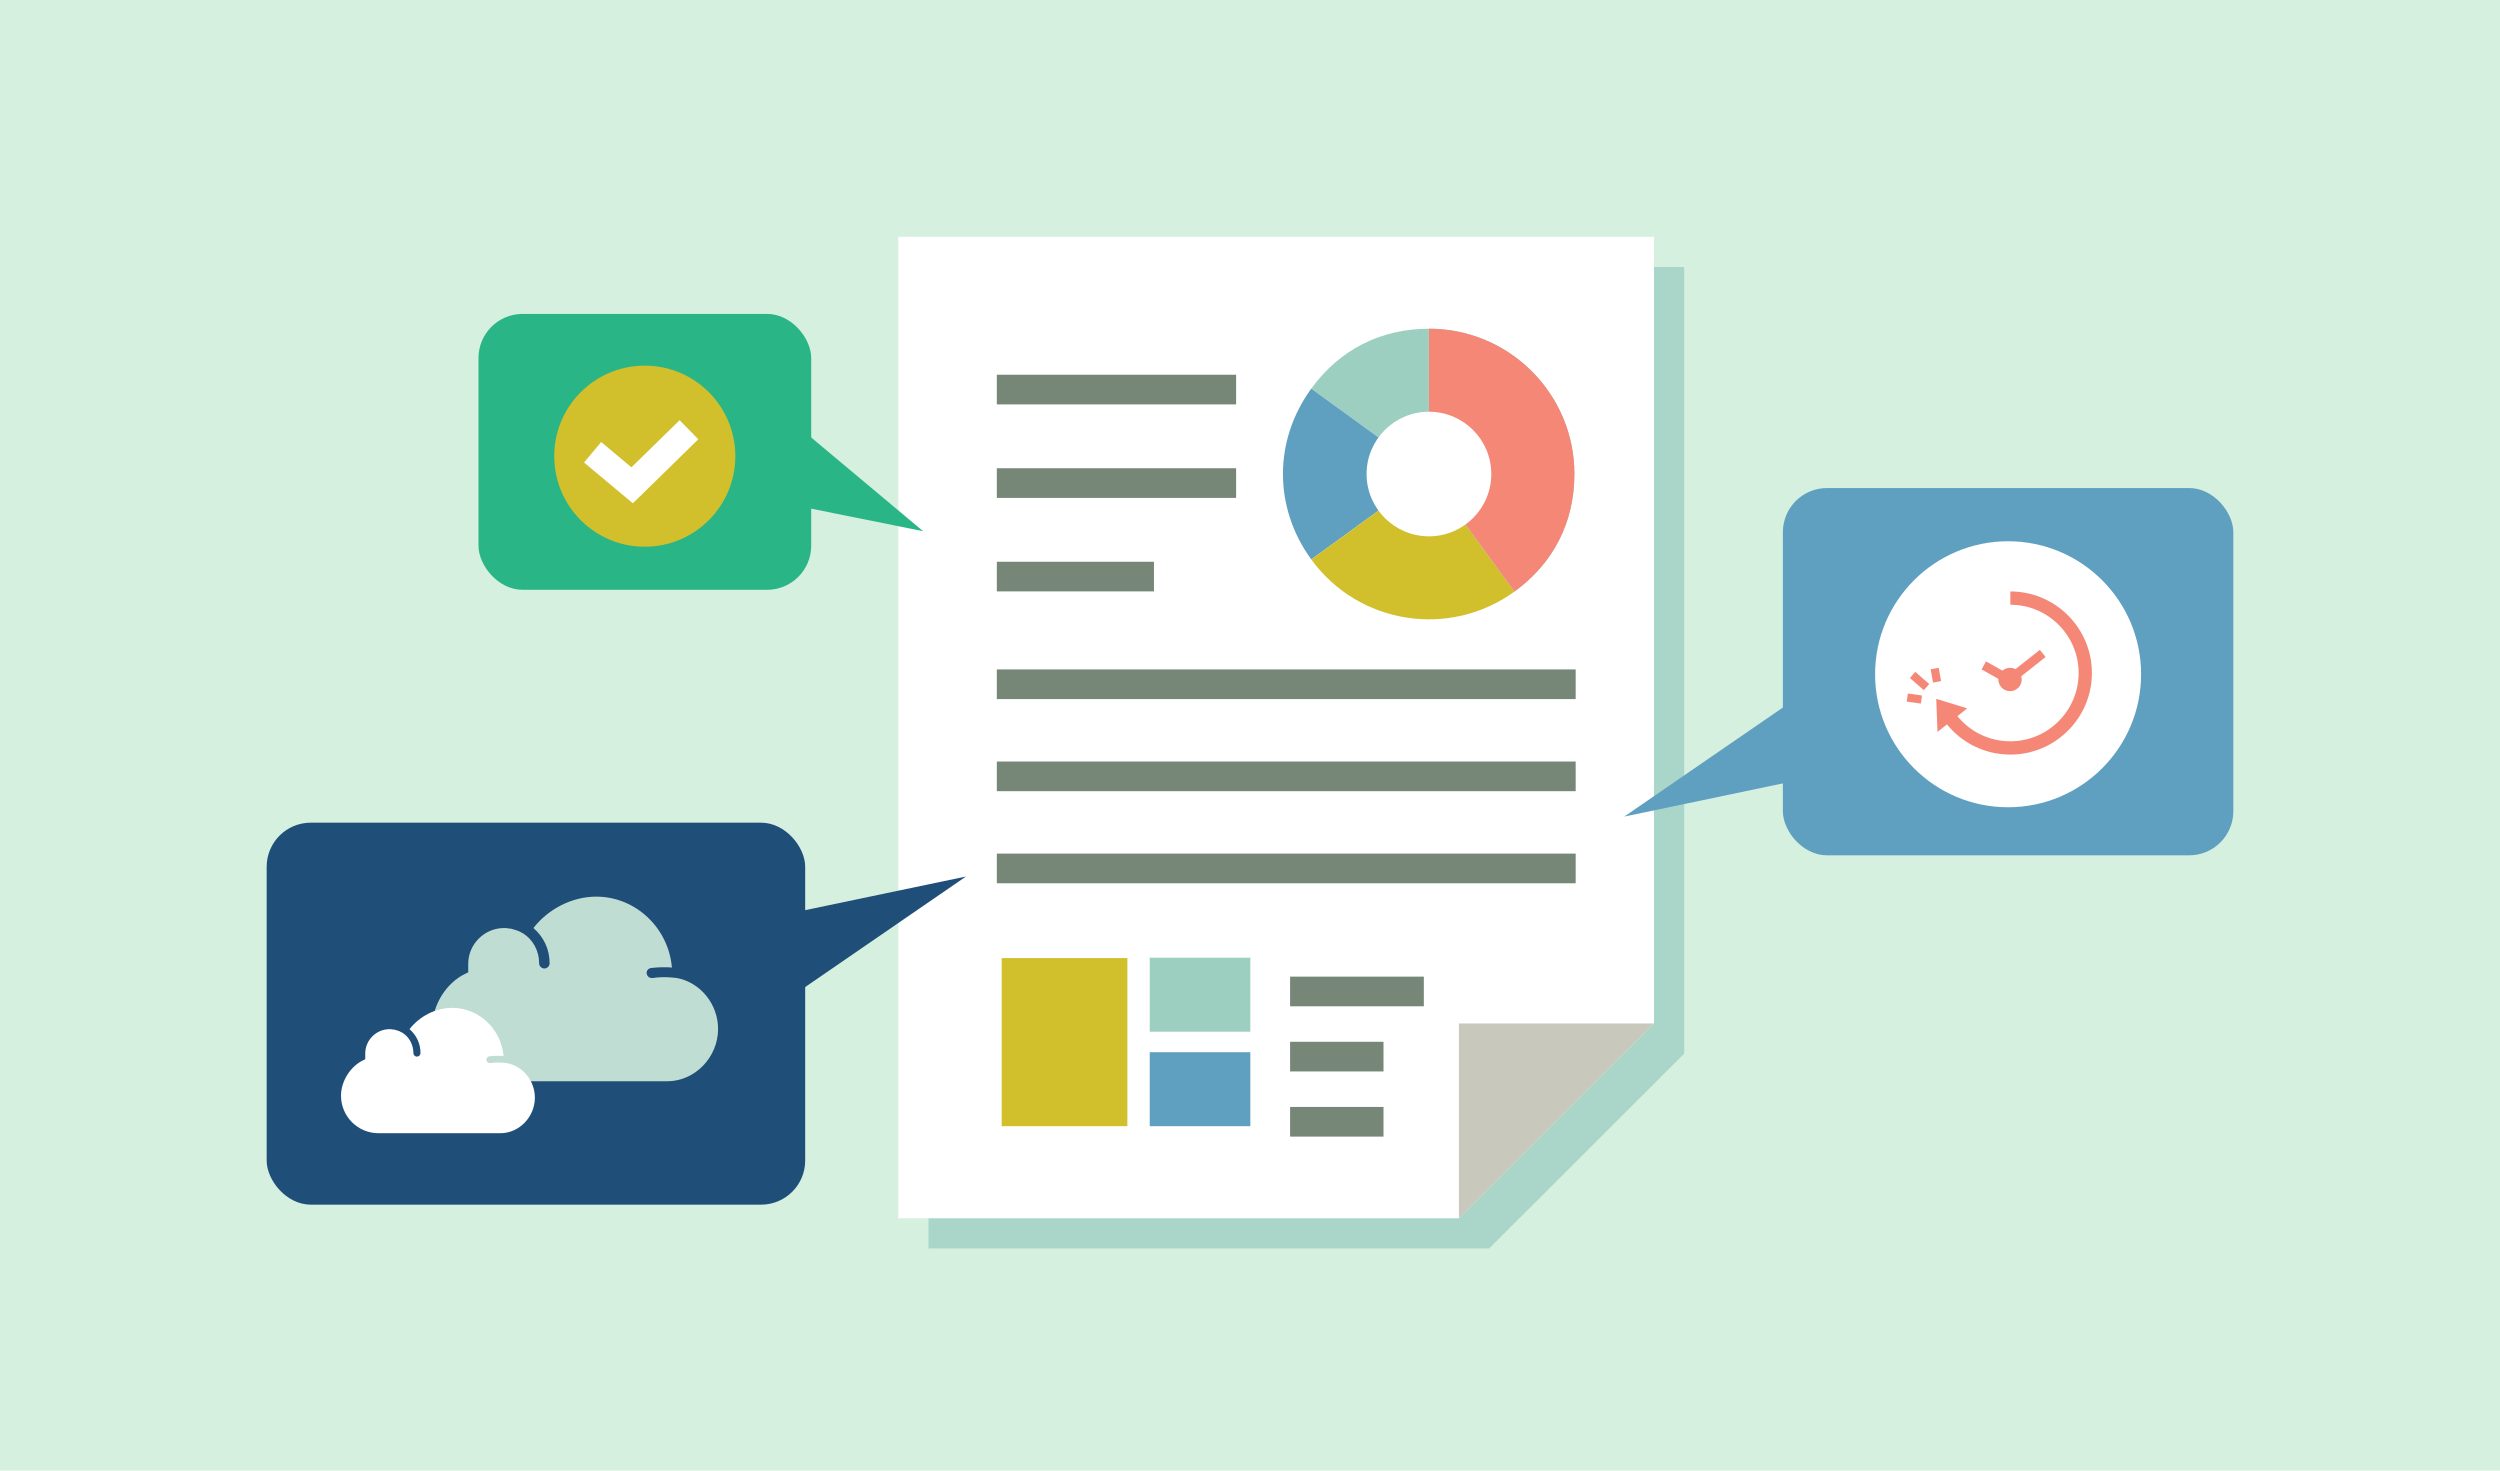<?xml version="1.0" encoding="UTF-8"?><svg id="_レイヤー_1" xmlns="http://www.w3.org/2000/svg" viewBox="0 0 340 200"><defs><style>.cls-1{fill:#768677;}.cls-1,.cls-2,.cls-3,.cls-4,.cls-5,.cls-6,.cls-7,.cls-8,.cls-9,.cls-10,.cls-11,.cls-12,.cls-13{stroke-width:0px;}.cls-2{fill:#d1bf2c;}.cls-3{fill:#d6f0e0;}.cls-4{fill:#409b94;opacity:.3;}.cls-5{fill:#2ab587;}.cls-6{fill:#c8c8bd;}.cls-7{fill:#fff;}.cls-8{fill:#bfddd3;}.cls-9{fill:#f58776;}.cls-10{fill:#9dcfc0;}.cls-11{fill:#a7c1c6;}.cls-12{fill:#5fa0c1;}.cls-13{fill:#1f4e78;}</style></defs><rect class="cls-3" width="340" height="200"/><rect class="cls-12" x="242.47" y="66.374" width="61.263" height="49.951" rx="6" ry="6"/><rect class="cls-13" x="36.267" y="111.884" width="73.239" height="51.95" rx="6" ry="6"/><rect class="cls-5" x="65.073" y="42.692" width="45.252" height="37.523" rx="6" ry="6"/><polygon class="cls-4" points="229.051 36.314 126.278 36.314 126.278 169.792 202.524 169.792 229.051 143.298 229.051 36.314"/><polygon class="cls-7" points="224.941 32.208 122.169 32.208 122.169 165.687 198.414 165.687 224.941 139.192 224.941 32.208"/><polygon class="cls-6" points="224.941 139.192 198.414 139.192 198.414 165.687 224.941 139.192"/><path class="cls-10" d="m194.336,64.467l-16.003-11.616c3.853-5.298,9.448-8.146,16.003-8.146v19.762Z"/><path class="cls-12" d="m194.336,64.467l-16.003,11.616c-5.137-7.064-5.137-16.168,0-23.232l16.003,11.616Z"/><path class="cls-2" d="m194.336,64.467l11.627,15.988c-8.838,6.415-21.208,4.458-27.629-4.372h0l16.003-11.616Z"/><path class="cls-11" d="m194.336,64.467v-19.762c10.924,0,19.781,8.848,19.781,19.762,0,6.549-2.851,12.139-8.154,15.988l-11.627-15.988Z"/><path class="cls-9" d="m194.336,64.467v-19.762c10.924,0,19.781,8.848,19.781,19.762,0,6.549-2.851,12.139-8.154,15.988l-11.627-15.988Z"/><ellipse class="cls-7" cx="194.336" cy="64.467" rx="8.48" ry="8.472"/><rect class="cls-1" x="175.453" y="132.822" width="18.188" height="4.034"/><rect class="cls-1" x="135.568" y="116.09" width="78.724" height="4.034"/><rect class="cls-1" x="135.568" y="103.567" width="78.724" height="4.034"/><rect class="cls-1" x="135.568" y="91.043" width="78.724" height="4.034"/><rect class="cls-1" x="175.453" y="141.683" width="12.704" height="4.034"/><rect class="cls-1" x="175.453" y="150.544" width="12.704" height="4.034"/><rect class="cls-1" x="135.568" y="63.681" width="32.543" height="4.034"/><rect class="cls-1" x="135.568" y="50.965" width="32.543" height="4.034"/><rect class="cls-1" x="135.568" y="76.398" width="21.37" height="4.034"/><circle class="cls-7" cx="273.101" cy="91.699" r="18.088"/><path class="cls-9" d="m273.407,102.623c-3.43,0-6.613-1.55-8.732-4.253l1.421-1.115c1.775,2.263,4.441,3.56,7.311,3.56,5.12,0,9.286-4.165,9.286-9.285s-4.166-9.285-9.286-9.285v-1.808c6.117,0,11.092,4.977,11.092,11.093s-4.975,11.093-11.092,11.093Z"/><circle class="cls-9" cx="273.365" cy="92.41" r="1.588"/><polygon class="cls-9" points="273.334 93.202 269.486 91.039 270.098 89.95 273.215 91.703 277.423 88.375 278.199 89.354 273.334 93.202"/><polygon class="cls-9" points="267.544 96.337 263.501 99.542 263.33 95.046 267.544 96.337"/><rect class="cls-9" x="259.798" y="94.03" width="1.109" height="1.943" transform="translate(130.443 339.813) rotate(-82.094)"/><rect class="cls-9" x="260.504" y="91.36" width="1.11" height="2.518" transform="translate(19.41 228.028) rotate(-48.798)"/><rect class="cls-9" x="262.724" y="90.905" width="1.11" height="1.84" transform="translate(-12.091 48.018) rotate(-10.188)"/><circle class="cls-2" cx="87.69" cy="62.041" r="12.314"/><polygon class="cls-7" points="86.069 68.45 79.427 62.901 81.756 60.113 85.877 63.556 92.427 57.147 94.968 59.744 86.069 68.45"/><path class="cls-8" d="m76.172,147.054h-9.838c-4.142,0-7.508-3.365-7.508-7.508,0-2.912,1.877-5.89,4.466-7.119l.388-.194v-1.165c0-2.654,2.201-4.854,4.854-4.854.194,0,.453,0,.647.065h.129c.194,0,.388.065.518.129h.065c.194.065.388.129.582.194.065,0,.065.065.129.065.194.065.324.194.518.259,1.359.841,2.201,2.395,2.201,4.077,0,.388.324.712.712.712s.712-.324.712-.712c0-1.942-.841-3.624-2.201-4.789,2.006-2.589,5.242-4.272,8.543-4.272,5.372,0,9.838,4.272,10.291,9.643-.712-.065-1.747-.065-2.848.065-.388.065-.647.388-.582.777.065.324.324.582.712.582h.129c1.553-.259,3.171,0,3.236,0,3.236.582,5.631,3.56,5.631,6.925,0,3.819-3.107,7.119-6.925,7.119h-14.562Z"/><path class="cls-7" d="m58.153,154.117h-6.679c-2.812,0-5.097-2.285-5.097-5.097,0-1.977,1.274-3.999,3.032-4.834l.264-.132v-.791c0-1.802,1.494-3.296,3.296-3.296.132,0,.308,0,.439.044h.088c.132,0,.264.044.352.088h.044c.132.044.264.088.395.132.044,0,.044.044.088.044.132.044.22.132.352.176.923.571,1.494,1.626,1.494,2.768,0,.264.22.483.483.483s.483-.22.483-.483c0-1.318-.571-2.461-1.494-3.252,1.362-1.758,3.559-2.9,5.8-2.9,3.647,0,6.679,2.9,6.987,6.547-.483-.044-1.186-.044-1.933.044-.264.044-.439.264-.395.527.044.22.22.395.483.395h.088c1.055-.176,2.153,0,2.197,0,2.197.395,3.823,2.417,3.823,4.702,0,2.593-2.109,4.834-4.702,4.834h-9.887Z"/><rect class="cls-2" x="136.229" y="130.298" width="17.093" height="22.863"/><rect class="cls-10" x="156.363" y="130.249" width="13.683" height="10.062"/><rect class="cls-12" x="156.363" y="143.1" width="13.683" height="10.062"/><polygon class="cls-5" points="109.234 58.587 125.544 72.242 109.234 68.962 109.234 58.587"/><polygon class="cls-13" points="106.905 124.325 131.371 119.205 107.095 135.894 106.905 124.325"/><polygon class="cls-12" points="245.361 105.936 220.896 111.057 245.172 94.367 245.361 105.936"/></svg>
